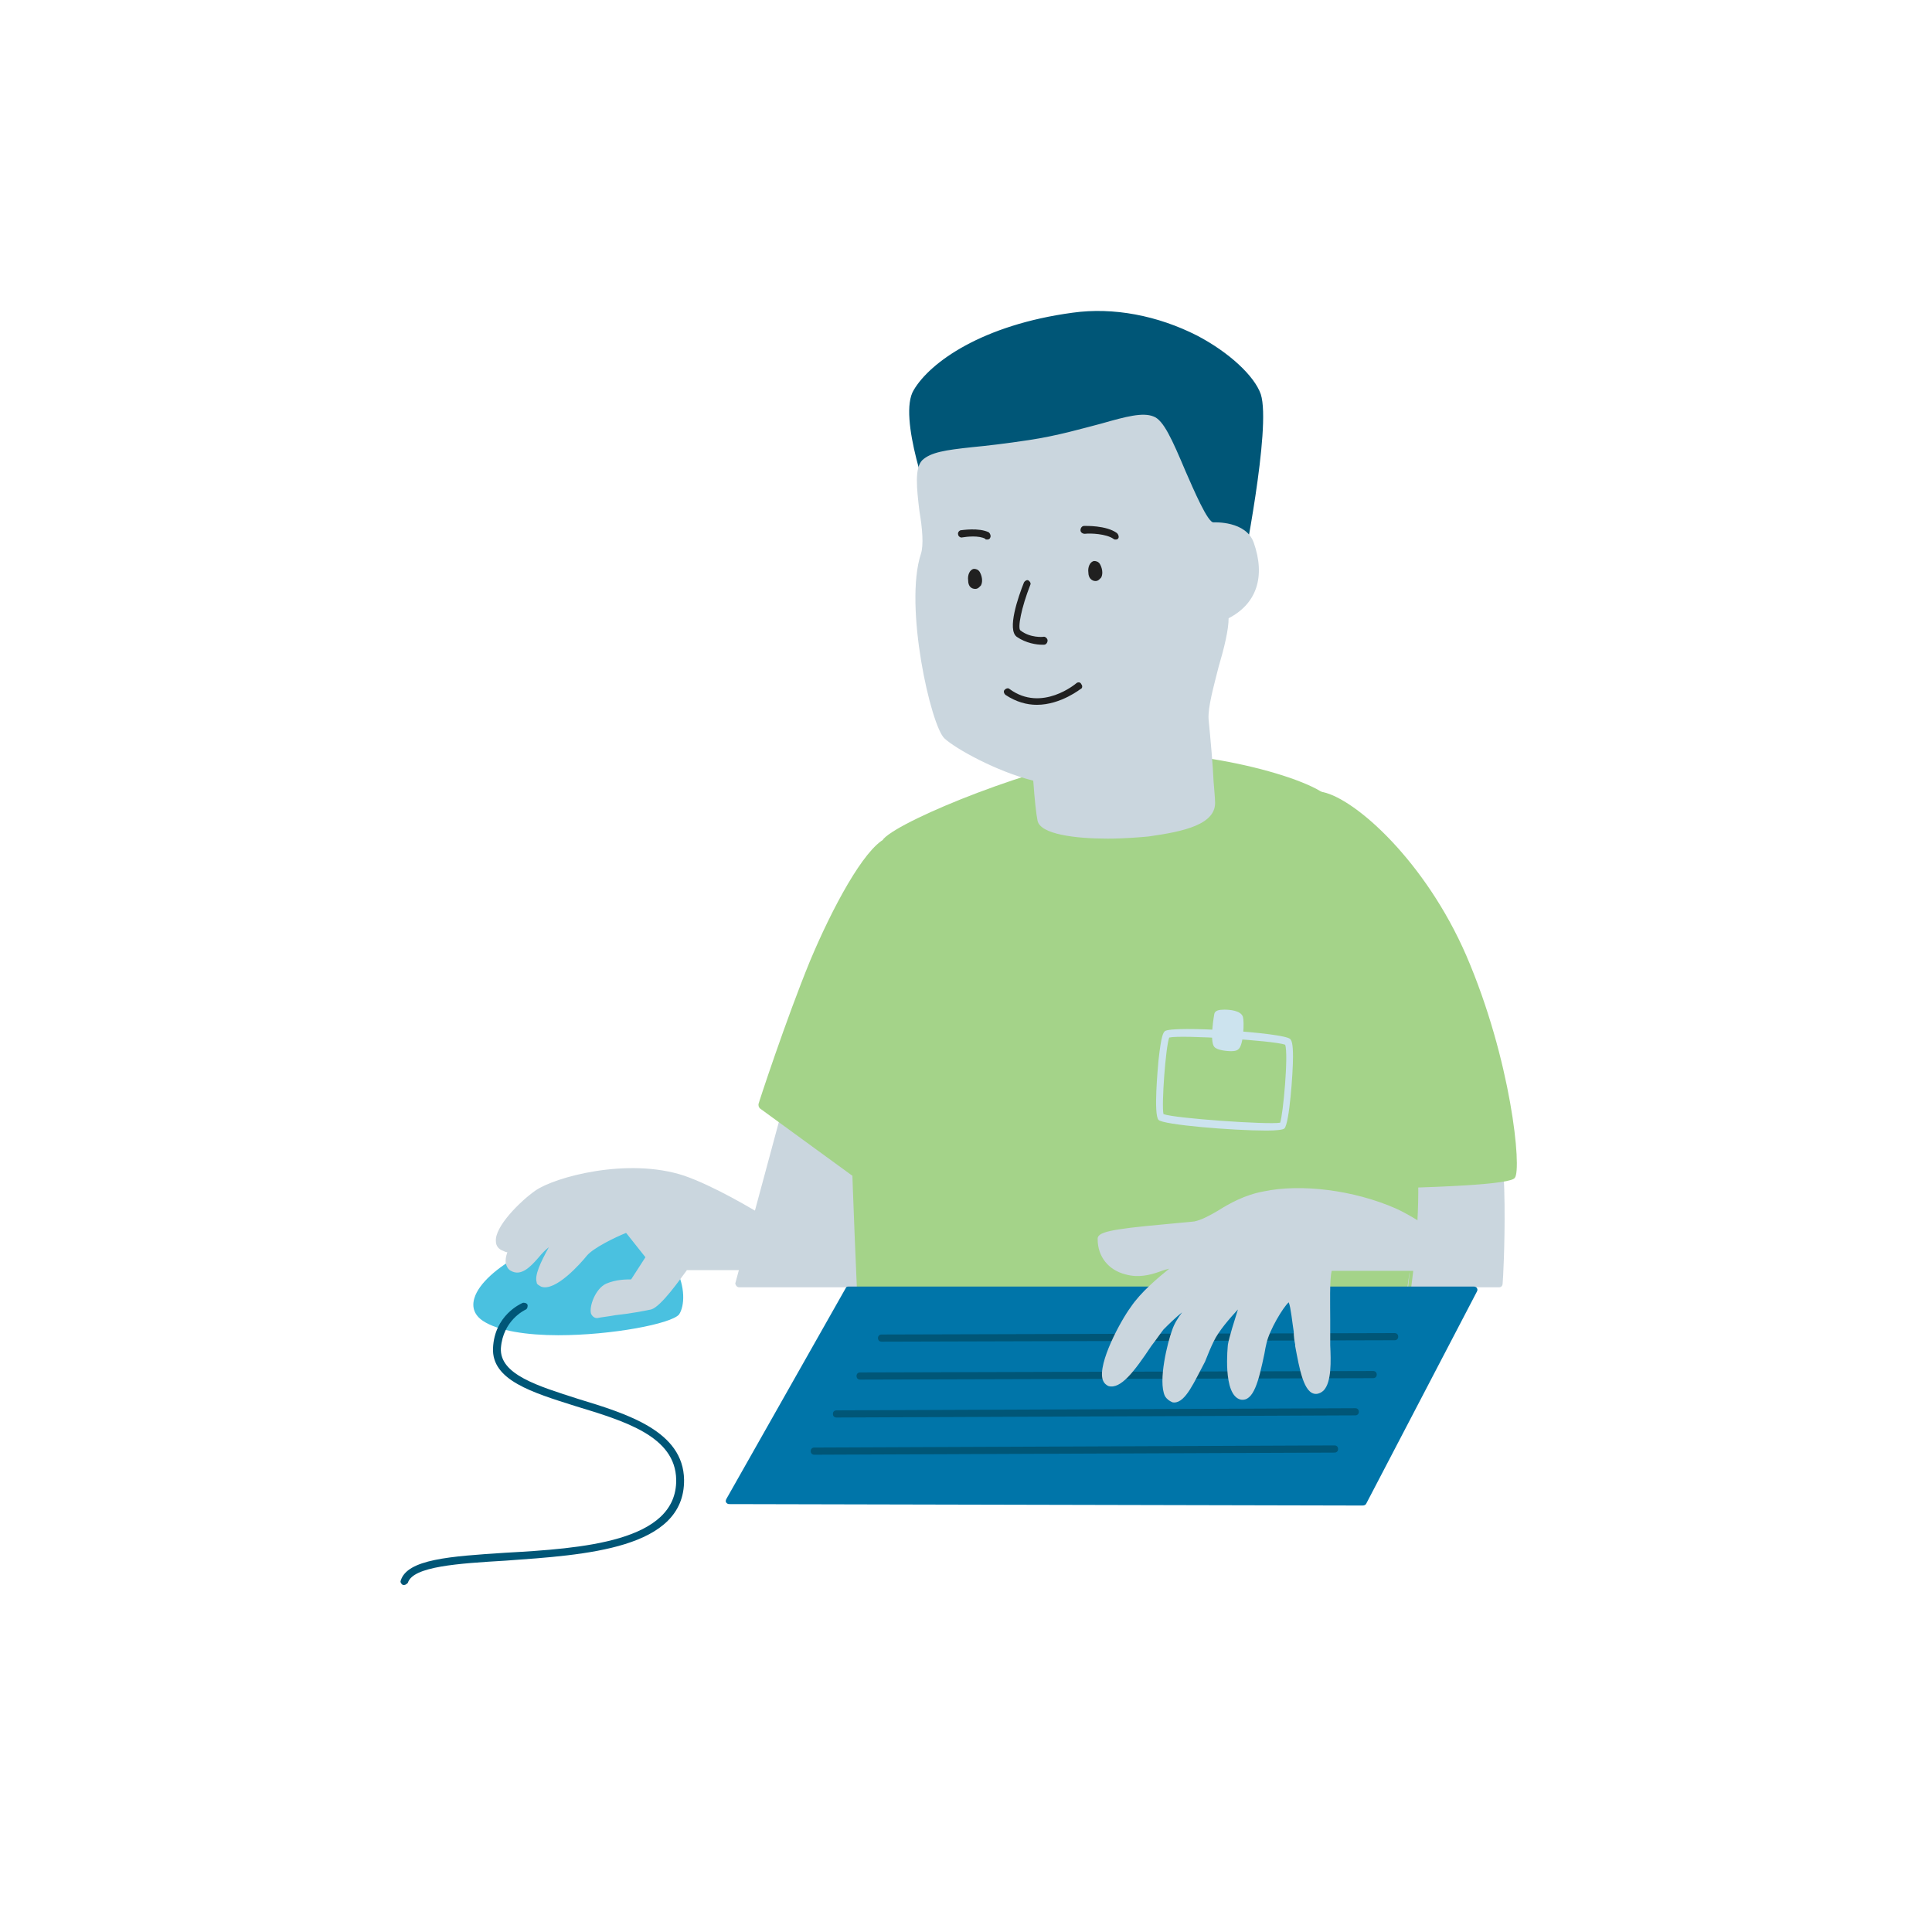 <?xml version="1.0" encoding="utf-8"?>
<!-- Generator: Adobe Illustrator 26.1.0, SVG Export Plug-In . SVG Version: 6.00 Build 0)  -->
<svg version="1.1" id="Layer_1" xmlns="http://www.w3.org/2000/svg" xmlns:xlink="http://www.w3.org/1999/xlink" x="0px" y="0px"
	 viewBox="0 0 270 270" style="enable-background:new 0 0 270 270;" xml:space="preserve">
<style type="text/css">
	.st0{fill:#CAD6DE;}
	.st1{fill:#A4D389;}
	.st2{fill:#CCE3EE;}
	.st3{fill:#0075A9;}
	.st4{fill:#005677;}
	.st5{fill:#4AC1E0;}
	.st6{fill:#202020;}
</style>
<g>
	<path class="st0" d="M209.5,179.4H103.3l10.5-38.9c0,0,91.6,7.3,94.1,13.3C210.5,159.7,209.5,179.4,209.5,179.4z"/>
	<path class="st0" d="M209.5,179.9H103.3c-0.2,0-0.3-0.1-0.4-0.2c-0.1-0.2-0.2-0.3-0.1-0.5l10.5-38.9c0.1-0.2,0.3-0.4,0.6-0.4
		c9.4,0.7,92,7.6,94.6,13.6c2.6,6,1.6,25,1.5,25.8C210,179.7,209.8,179.9,209.5,179.9z M103.9,178.8H209c0.2-3.1,0.8-19.6-1.5-24.9
		c-1-2.3-26.6-7.6-93.3-13L103.9,178.8z"/>
</g>
<g>
	<path class="st1" d="M185.7,112.1c-1.9-2.8-19.6-7.3-29.9-6c-10.3,1.3-29.3,8.9-31.8,11.5c-1.1,1.1-4.4,39.9-4.4,39.9
		s1.4,41.1,2.3,43.3c1.5,3.9,68,7.5,70.1,0.8s6.9-27.8,5.7-39.9C196.4,149.6,187.6,114.9,185.7,112.1z"/>
	<path class="st1" d="M176.5,207.2c-21,0-54.1-3.2-55.3-6.2c-0.9-2.2-2.2-39.3-2.3-43.5c1-11.7,3.5-39.1,4.6-40.3
		c2.7-2.8,21.6-10.4,32.1-11.7c10.6-1.4,28.4,3.2,30.4,6.3l0,0c2.1,3.1,10.9,38.4,12,49.8c1.2,12.4-3.1,34.1-5.2,40.7
		c-0.4,1.2,1.6,4.3-10.3,4.7C180.7,207.2,178.7,207.2,176.5,207.2z M159.8,106.3c-1.4,0-2.7,0.1-4,0.2c-10.1,1.3-29,8.8-31.5,11.3
		c-0.7,1.4-3,24.5-4.3,39.6c0.6,16.4,1.6,41.5,2.3,43.1c1.5,2.6,47.7,7.2,66.9,5c5.6-0.6,3.7-2.8,3.8-3.2c2.1-6.5,5.4-28.3,4.2-40.6
		c-1.2-12.2-9.9-46.6-11.8-49.3C183.7,110.3,170.1,106.3,159.8,106.3z"/>
</g>
<g>
	<path class="st1" d="M183.2,111.6c2.3-2.2,14.6,6.5,21.3,22.2c6.5,15.2,7.6,29.7,6.9,30.7c-0.7,1-27,1.4-27,1.4
		S180.1,114.5,183.2,111.6z"/>
	<path class="st1" d="M184.4,166.3c-0.2,0-0.5-0.2-0.5-0.5c0-0.2-1-13-1.8-26.1c-1.4-26.6,0.1-28.1,0.6-28.6l0,0
		c0.5-0.5,1.2-0.6,2.2-0.4c4.6,1,14.3,9.7,20,22.8c6.3,14.6,7.8,29.9,6.8,31.1C211.2,165.5,202,166,184.4,166.3L184.4,166.3z
		 M184.1,111.7c-0.3,0-0.5,0.1-0.6,0.2l0,0c-2.1,1.9-0.2,33.6,1.4,53.4c9.5-0.2,24.4-0.6,26.1-1.2c0.4-1.4-0.6-15.1-7-30.1
		c-5.7-13.3-15.4-21.4-19.2-22.2C184.5,111.8,184.3,111.7,184.1,111.7z M183.2,111.6L183.2,111.6L183.2,111.6z"/>
</g>
<g>
	<path class="st1" d="M123.9,117.6c-2.7,1.4-7,9.2-10.2,16.8c-3.5,8.4-7.2,20-7.2,20l12.9,9.4L123.9,117.6z"/>
	<path class="st1" d="M119.4,164.4c-0.1,0-0.2,0-0.3-0.1l-12.9-9.4c-0.2-0.2-0.2-0.4-0.2-0.6c0-0.1,3.8-11.7,7.2-20
		c3.1-7.4,7.5-15.6,10.5-17.1c0.2-0.1,0.4-0.1,0.6,0c0.2,0.1,0.2,0.3,0.2,0.5L120,164c0,0.2-0.2,0.3-0.3,0.4
		C119.6,164.4,119.5,164.4,119.4,164.4z M107.1,154.2l11.8,8.7l4.3-44.2c-2.3,2.1-6,8.3-9.1,15.9
		C111.1,142.1,107.8,152.2,107.1,154.2z"/>
</g>
<path class="st2" d="M177,158c-4.7,0-14.5-0.8-15.1-1.5c-0.7-0.8-0.1-7.1,0-8.3c0.4-3.7,0.7-3.9,0.9-4.1l0,0
	c1.1-0.8,16.6,0.2,17.5,1.1c0.2,0.2,0.4,0.6,0.4,2.5c0,2.2-0.5,9.3-1.2,10C179.3,157.9,178.3,158,177,158z M162.6,155.7
	c1.6,0.6,14.6,1.5,16.3,1.2c0.4-1,1.2-9.6,0.7-10.9c-1.6-0.6-14.6-1.4-16.2-1C162.9,146.3,162.3,154.5,162.6,155.7z"/>
<g>
	<path class="st2" d="M173.2,142.3c-0.2-0.6-2.8-0.7-2.9-0.4s-0.6,3.6-0.2,4.1c0.2,0.2,2.3,0.5,2.6,0.2
		C173.2,145.9,173.4,143,173.2,142.3z"/>
	<path class="st2" d="M172.1,146.9c-0.1,0-0.2,0-0.2,0c-0.3,0-1.8-0.1-2.2-0.6c-0.7-0.8,0-4.6,0-4.6c0.1-0.5,0.7-0.6,1.4-0.6l0,0
		c0.7,0,2.3,0.1,2.6,1l0,0c0.2,0.7,0.1,3.9-0.6,4.5C173,146.7,172.8,146.9,172.1,146.9z M170.6,145.7c0.4,0.2,1.5,0.2,1.9,0.2
		c0.2-0.5,0.4-2.7,0.2-3.4c-0.3-0.2-1.4-0.3-1.9-0.2C170.6,143,170.5,145.1,170.6,145.7z M172.5,145.8L172.5,145.8L172.5,145.8z
		 M172.7,142.4L172.7,142.4L172.7,142.4L172.7,142.4z"/>
</g>
<g>
	<g>
		<polygon class="st3" points="206,180.2 190.4,209.9 102,209.7 118.6,180.2 		"/>
		<path class="st3" d="M190.4,210.4L190.4,210.4l-88.5-0.2c-0.2,0-0.3-0.1-0.4-0.2s-0.1-0.3,0-0.5l16.7-29.5
			c0.1-0.2,0.2-0.2,0.4-0.2h87.4c0.2,0,0.3,0.1,0.4,0.2c0.1,0.2,0.1,0.3,0,0.5l-15.5,29.7C190.8,210.3,190.7,210.4,190.4,210.4z
			 M102.8,209.2l87.4,0.2l15-28.7h-86.3L102.8,209.2z"/>
	</g>
	<path class="st4" d="M123.2,187.5c-0.3,0-0.5-0.2-0.5-0.5c0-0.3,0.2-0.5,0.5-0.5l71.7-0.2l0,0c0.3,0,0.5,0.2,0.5,0.5
		c0,0.3-0.2,0.5-0.5,0.5L123.2,187.5L123.2,187.5z"/>
	<path class="st4" d="M120.2,192.8c-0.3,0-0.5-0.2-0.5-0.5c0-0.3,0.2-0.5,0.5-0.5l71.7-0.2l0,0c0.3,0,0.5,0.2,0.5,0.5
		c0,0.3-0.2,0.5-0.5,0.5L120.2,192.8L120.2,192.8z"/>
	<path class="st4" d="M116.9,198.1c-0.3,0-0.5-0.2-0.5-0.5c0-0.3,0.2-0.5,0.5-0.5l72.5-0.3l0,0c0.3,0,0.5,0.2,0.5,0.5
		c0,0.3-0.2,0.5-0.5,0.5L116.9,198.1L116.9,198.1z"/>
	<path class="st4" d="M113.8,203.3c-0.3,0-0.5-0.2-0.5-0.5c0-0.3,0.2-0.5,0.5-0.5l72.7-0.3l0,0c0.3,0,0.5,0.2,0.5,0.5
		c0,0.3-0.2,0.5-0.5,0.5L113.8,203.3L113.8,203.3z"/>
	<g>
		<path class="st5" d="M94.4,183.4c-1.3,1.8-20.9,4.7-26.7,0.9c-4.8-3.2,6.4-11.5,17.4-11.7C94.2,172.5,96,181.3,94.4,183.4z"/>
		<path class="st5" d="M78,186.6c-4.3,0-8.4-0.6-10.5-2c-1.2-0.8-1.6-1.9-1.2-3.2c1.2-4,10.3-9.3,18.8-9.3c5.7-0.1,8.2,3.1,9.3,5.1
			c1.4,2.6,1.3,5.3,0.5,6.5l0,0C93.8,185,85.5,186.6,78,186.6z M85.3,173.1c-0.1,0-0.2,0-0.2,0c-8.5,0.1-17,5.3-17.9,8.7
			c-0.2,0.9,0,1.6,0.8,2.2c5.6,3.7,24.9,0.8,26-0.7c0.6-0.8,0.7-3.1-0.6-5.5C92.6,175.9,90.4,173.1,85.3,173.1z M94.4,183.4
			L94.4,183.4L94.4,183.4z"/>
	</g>
	<path class="st4" d="M56.5,221.5c-0.1,0-0.1,0-0.2,0c-0.2-0.1-0.4-0.4-0.3-0.6c0.9-3,6.9-3.4,14.6-3.9c10.7-0.6,24-1.5,23.9-10.2
		c-0.1-6.1-7.2-8.2-14.1-10.3c-6-1.9-11.7-3.6-11.5-8.1c0.2-4.6,3.9-6.2,4.1-6.3c0.2-0.1,0.6,0,0.7,0.2c0.1,0.2,0,0.6-0.2,0.7
		c-0.2,0.1-3.2,1.5-3.5,5.4c-0.2,3.7,5.2,5.3,10.8,7.1c6.9,2.1,14.7,4.5,14.8,11.3c0.1,9.7-13.8,10.5-24.9,11.3
		c-6.7,0.4-13,0.8-13.7,3.1C56.9,221.3,56.7,221.5,56.5,221.5z"/>
	<g>
		<path class="st0" d="M116.5,177c0,0-13.4-9.4-21.2-12.2s-17.9,0.3-20.4,2c-2.4,1.7-7,6.4-4.6,7.5c2.4,1.1,3.1-2.8,5.5-4
			c2.3-1.3,2.3-1.7,2.3-1.7s-3.2,1.2-4.3,2.4c-1.1,1.2-3.9,5.3-2.3,6.2c1.5,0.9,3.1-2,4.8-3.4c1.7-1.4,8.1-3.6,8.1-3.6
			s-5.6,1-6.7,2.9c-1,1.9-3.5,5.7-2.1,6.2c1.4,0.6,4.4-2.4,5.7-4.1s6-3.5,6-3.5l3.1,3.9l-2.4,3.8c0,0-1.9-0.4-3.5,0.5
			c-1.7,0.8-2.4,4-1.4,3.8c1-0.2,6-0.8,7.4-1.2c1.4-0.4,4.9-5.5,4.9-5.5L116.5,177L116.5,177z"/>
		<path class="st0" d="M83.4,184.2c-0.3,0-0.6-0.2-0.8-0.6c-0.3-1,0.6-3.5,2.1-4.2c1.4-0.6,2.8-0.6,3.5-0.6l2-3.1l-2.7-3.4
			c-1.5,0.6-4.6,2.1-5.5,3.2c-0.8,1-4.4,5.1-6.4,4.3c-0.3-0.2-0.6-0.3-0.6-0.6c-0.3-1,0.5-2.7,1.7-4.9c-0.5,0.4-1,0.9-1.4,1.4
			c-1.2,1.4-2.5,2.7-3.9,1.9c-0.4-0.2-0.6-0.6-0.7-1c-0.1-0.5,0-1,0.2-1.6c-0.2,0-0.4-0.1-0.6-0.2c-0.6-0.2-1-0.7-1-1.3
			c-0.2-2.1,3.5-5.7,5.5-7.1c2.7-1.9,12.9-4.7,20.8-2.1c7.8,2.7,20.7,11.8,21.2,12.2c0.2,0.2,0.2,0.4,0.2,0.6
			c-0.1,0.2-0.2,0.4-0.5,0.4H96c-0.9,1.2-3.6,5.1-5,5.5c-0.9,0.2-3.1,0.6-5,0.8c-1.1,0.2-2.1,0.3-2.5,0.4
			C83.5,184.2,83.5,184.2,83.4,184.2z M87.4,179.9c-0.6,0-1.4,0.1-2.3,0.5c-1,0.5-1.6,2.2-1.6,2.8c0.5-0.1,1.3-0.2,2.3-0.3
			c1.8-0.2,4-0.6,4.8-0.8c0.8-0.2,3.1-3.2,4.6-5.3c0.1-0.2,0.2-0.2,0.4-0.2h19.1c-3.6-2.5-13.4-9-19.6-11.1
			c-7.5-2.6-17.5,0.2-19.9,1.9c-2.1,1.4-5.2,4.7-5,6.1c0,0.2,0.1,0.3,0.4,0.5c0.2,0.1,0.5,0.2,0.6,0.2c0.7-1.4,1.9-2.9,2.3-3.3
			c1.1-1.3,4.4-2.6,4.6-2.6c0.2-0.1,0.3,0,0.5,0.1c0.2,0.1,0.2,0.2,0.2,0.4c0,0.2,0,0.7-2.7,2.2c-0.8,0.5-1.4,1.3-2.1,2.2
			c-0.6,0.8-1.2,1.6-2,2c-0.3,0.6-0.5,1.2-0.4,1.6c0,0.2,0.1,0.2,0.2,0.3c0.6,0.4,1.5-0.5,2.7-1.8c0.5-0.6,1-1.1,1.5-1.6
			c0.4-0.3,1-0.7,1.8-1c1.6-1.7,6-2.6,6.6-2.7c0.2-0.1,0.6,0.1,0.6,0.4c0.1,0.2-0.1,0.6-0.3,0.6c-0.1,0-3.8,1.3-6.3,2.5
			c-0.1,0.1-0.1,0.2-0.2,0.2c-0.2,0.2-0.3,0.5-0.5,0.8c-0.7,1.3-2.2,3.9-1.9,4.6c0.9,0.4,3.6-1.9,5.2-3.9c1.4-1.8,6-3.6,6.3-3.7
			c0.2-0.1,0.5,0,0.6,0.2l3.1,3.9c0.2,0.2,0.2,0.4,0,0.6l-2.4,3.8c-0.1,0.2-0.3,0.2-0.6,0.2C88.4,180,88,179.9,87.4,179.9z"/>
	</g>
	<g>
		<path class="st0" d="M176.7,166.9c-4.7,1-7.2,3.8-9.7,4.3c-2.5,0.5-13.1,0.9-13.1,1.9c0.1,2.4,1.5,3.9,3.6,4.4
			c1.8,0.5,3.3,0.1,4.5-0.4c2.2-0.7,3.5-0.8,3.5-0.8s-4.7,3.2-7.1,6.5c-1.7,2.4-5.2,9.5-3.3,10.1c1.9,0.7,5.4-5.7,7-7.7
			c1.9-2.3,6.4-5.2,6.4-5.2s-3.2,3.1-4.3,5.9c-0.7,1.8-2.3,8.8-0.4,9.3c1.9,0.6,3.6-5.6,5.2-8.5c1.4-2.8,5.2-6.3,5.2-6.3
			s-1.9,5.1-2.3,7.1c-0.2,1.9-0.2,6.8,1.4,7.2c1.6,0.3,2.5-5.6,3-7.5c0.6-1.9,3.1-6.4,3.8-6.3c0.7,0.2,1,4.7,1.4,6.4
			c0.3,1.8,1,6.5,2.4,6.4c2.2-0.1,1.4-5.6,1.5-7.6c0-2-0.3-8,0.3-9.4h21c0,0-7.9-6-11.9-7.7C188.6,166.6,181.4,166,176.7,166.9z"/>
		<path class="st0" d="M164.1,196c-0.2,0-0.2,0-0.4-0.1c-0.2-0.1-0.6-0.3-0.9-0.8c-1-2.1,0.4-7.6,1-9.2c0.3-0.9,0.8-1.7,1.4-2.5
			c-1,0.8-1.9,1.7-2.6,2.4c-0.4,0.5-1,1.4-1.7,2.3c-2.4,3.6-4.3,6.1-6,5.6c-0.2-0.1-0.6-0.3-0.8-0.9c-0.7-2.3,2.5-8.2,3.9-10.1
			c1.4-2.1,3.8-4.1,5.4-5.4c-0.4,0.1-0.8,0.2-1.3,0.4c-1.4,0.5-3,0.9-4.8,0.4c-2.4-0.6-3.9-2.5-3.9-4.9c-0.1-1,1.6-1.4,9.3-2.1
			c1.9-0.2,3.4-0.3,4.2-0.4c1-0.2,2.1-0.8,3.3-1.5c1.6-1,3.7-2.2,6.4-2.7c5.2-1.1,12.6-0.2,18.5,2.4c4,1.8,11.7,7.6,12,7.8
			c0.2,0.2,0.2,0.4,0.2,0.6c-0.1,0.2-0.2,0.3-0.5,0.3h-20.7c-0.3,1.3-0.2,4.7-0.2,6.8c0,0.9,0,1.7,0,2.2c0,0.3,0,0.8,0,1.4
			c0.1,2.2,0.2,5.1-0.9,6.3c-0.3,0.3-0.7,0.5-1.1,0.5l0,0c-1.7,0-2.3-3.5-2.9-6.7v-0.2c-0.1-0.5-0.2-1.1-0.2-1.8
			c-0.2-1.2-0.4-3.4-0.7-4.1c-0.8,0.7-2.7,3.9-3.1,5.7c-0.1,0.4-0.2,0.9-0.3,1.5c-0.8,3.8-1.5,6.7-3.3,6.4c-2.6-0.6-1.8-7.6-1.8-7.7
			c0.2-1.1,0.9-3.3,1.4-4.9c-1.1,1.2-2.7,3-3.4,4.5c-0.4,0.8-0.8,1.8-1.2,2.8C166.9,193.1,165.7,196,164.1,196z M168.5,179.8
			c0.2,0,0.3,0.1,0.4,0.2c0.2,0.2,0.2,0.5-0.1,0.7c0,0-3.1,3.1-4.2,5.6c-0.6,1.7-1.8,6.8-1,8.4c0.1,0.2,0.2,0.2,0.2,0.3
			c1,0.2,2.4-3.2,3.2-5.4c0.5-1,0.9-2.1,1.3-2.9c1.4-2.9,5.2-6.3,5.3-6.4c0.2-0.2,0.5-0.2,0.6-0.1c0.2,0.2,0.3,0.4,0.2,0.6
			c0,0.1-1.9,5.1-2.2,6.9c-0.3,2.5-0.1,6.4,1,6.6c0.6,0.1,1.2-1.8,2-5.6c0.2-0.6,0.2-1.2,0.4-1.6c0.4-1.4,3.1-6.9,4.4-6.6
			c0.8,0.2,1,1.4,1.5,5.2c0.1,0.6,0.2,1.3,0.2,1.8v0.2c0.9,5.2,1.6,5.8,1.9,5.8l0,0c0.2,0,0.3-0.1,0.4-0.2c0.8-0.8,0.7-3.8,0.6-5.5
			c0-0.6,0-1,0-1.4c0-0.5,0-1.2,0-2.1c-0.1-3.5-0.1-6.4,0.4-7.5c0.1-0.2,0.2-0.3,0.5-0.3h19.5c-2.3-1.8-7.6-5.5-10.5-6.8
			c-6.6-2.8-13.7-3.2-17.9-2.3c-2.6,0.6-4.4,1.7-6.1,2.7c-1.3,0.8-2.5,1.4-3.6,1.6c-0.8,0.2-2.4,0.3-4.3,0.5
			c-2.7,0.2-7.5,0.6-8.4,1.1c0.2,1.9,1.3,3.3,3.2,3.8c1.5,0.4,2.9,0.1,4.2-0.3c2.2-0.8,3.6-0.8,3.7-0.8c0.2,0,0.4,0.2,0.5,0.3
			c0.1,0.2,0,0.5-0.2,0.6c-0.1,0-4.7,3.2-6.9,6.4c-1.5,2.2-4.2,7.6-3.7,9.2c0.1,0.2,0.2,0.2,0.2,0.2c1,0.3,3.5-3.2,4.7-5.2
			c0.6-1,1.2-1.9,1.7-2.4c1.9-2.3,6.3-5.2,6.4-5.3C168.4,179.8,168.4,179.8,168.5,179.8z"/>
	</g>
</g>
<g>
	<g>
		<path class="st4" d="M131,71.7c0,0-5.1-13.5-3-17.1c2.1-3.5,9-8.9,21.8-10.5c12.8-1.7,24.1,6.5,25.7,11.1s-2.7,25.3-2.7,25.3
			L131,71.7z"/>
		<path class="st4" d="M172.9,81L172.9,81l-41.9-8.7c-0.2,0-0.3-0.2-0.4-0.3c-0.6-1.4-5.2-13.8-2.9-17.5c2.3-3.9,9.6-9.1,22.2-10.8
			c5.7-0.8,11.9,0.4,17.4,3.2c4.4,2.3,8,5.6,8.9,8.2c1.5,4.7-2.6,24.6-2.7,25.5c0,0.2-0.1,0.2-0.2,0.3C173.1,80.9,172.9,81,172.9,81
			z M131.4,71.3l41,8.5c0.6-3.2,3.9-20.4,2.7-24.5c-1.4-4.1-12.2-12.5-25.1-10.8c-12.2,1.6-19.2,6.6-21.5,10.3
			C126.9,57.7,130,67.4,131.4,71.3z"/>
	</g>
	<g>
		<path class="st0" d="M174.9,76c-0.9-2.6-5-2.4-5-2.4c-2.3,0.4-6.2-14-8.8-14.9c-2.5-0.8-8,1.9-17.1,3.4c-8.8,1.4-12.9,1-14.6,2.7
			c-1.7,1.7,0.8,10-0.2,12.9c-2.4,7.2,1.7,24,3.1,25.3c1.4,1.3,7.2,4.6,12.6,5.8c0.2,3.1,0.3,4.9,0.6,5.9c0.5,2.1,9.8,2.5,15.2,1.7
			c5.4-0.8,9.1-1.9,8.8-4.4c-0.1-1-0.4-6.4-0.9-11.3c-0.3-3.4,3-11.3,2.7-14.4C174.9,84.4,176.6,81.2,174.9,76z"/>
		<path class="st0" d="M154.8,117.2c-4.5,0-9.4-0.6-9.8-2.5c-0.2-1-0.4-2.8-0.6-5.6c-5.2-1.3-10.9-4.5-12.4-5.9
			c-1.9-1.7-5.7-18.5-3.3-25.8c0.4-1.2,0.2-3.6-0.2-5.9c-0.4-3.3-0.7-6.1,0.4-7.2c1.2-1.1,3.2-1.4,6.9-1.8c2.1-0.2,4.7-0.5,8-1
			c4-0.6,7.4-1.6,10.1-2.3c3.5-1,5.8-1.6,7.3-1c1.4,0.5,2.6,3.2,4.5,7.7c1.1,2.5,3.1,7.2,3.9,7.1c0.2,0,4.5-0.2,5.6,2.8l0,0
			c1.7,4.8,0.4,8.6-3.5,10.6c0,1.6-0.6,4.1-1.4,6.8c-0.7,2.8-1.5,5.6-1.4,7.3c0.3,3.1,0.6,6.4,0.7,8.7c0.1,1.3,0.2,2.3,0.2,2.7
			c0.3,3.3-4.3,4.3-9.3,5C159.4,117,157.2,117.2,154.8,117.2z M160.1,59.1c-1.3,0-3.2,0.6-5.7,1.2c-2.7,0.7-6,1.7-10.1,2.3
			c-3.3,0.6-5.9,0.8-8,1c-3.4,0.3-5.4,0.6-6.4,1.4c-0.7,0.7-0.4,3.9-0.2,6.4c0.3,2.6,0.6,4.9,0.1,6.4c-2.3,7.1,1.7,23.6,3.1,24.7
			c1.5,1.4,7.3,4.6,12.3,5.7c0.2,0.1,0.4,0.2,0.4,0.5c0.2,2.9,0.3,4.7,0.6,5.7c0.3,1.4,8.9,2.2,14.6,1.3c5.2-0.8,8.6-1.8,8.4-3.9
			c0-0.4-0.1-1.4-0.2-2.7c-0.2-2.3-0.4-5.6-0.7-8.6c-0.2-1.9,0.6-4.8,1.4-7.7c0.7-2.6,1.4-5.3,1.3-6.8c0-0.2,0.1-0.4,0.3-0.5
			c3.7-1.8,4.8-5.1,3.3-9.5c-0.7-2.2-4.4-2.1-4.4-2.1c-1.5,0.2-2.9-2.7-5-7.7c-1.3-3.1-2.9-6.8-3.9-7.2
			C160.8,59.1,160.5,59.1,160.1,59.1z"/>
	</g>
	<path class="st6" d="M144.9,98.5c-1.4,0-2.9-0.4-4.4-1.4c-0.2-0.2-0.3-0.5-0.1-0.7c0.2-0.2,0.5-0.3,0.7-0.1
		c4.5,3.3,9.3-0.8,9.3-0.8c0.2-0.2,0.6-0.2,0.7,0.1c0.2,0.2,0.2,0.6-0.1,0.7C151.1,96.2,148.3,98.5,144.9,98.5z"/>
	<path class="st6" d="M155.9,75.4c-0.1,0-0.2,0-0.3-0.1c-1-0.7-3.2-0.8-4-0.7c-0.3,0-0.6-0.2-0.6-0.5c0-0.3,0.2-0.6,0.5-0.6
		c0.2,0,3.1-0.1,4.6,1c0.2,0.2,0.3,0.5,0.2,0.7C156.2,75.4,156,75.4,155.9,75.4z"/>
	<path class="st6" d="M137.9,75.4c-0.1,0-0.2,0-0.2-0.1c-0.9-0.5-2.6-0.3-3.2-0.2c-0.3,0.1-0.6-0.2-0.6-0.4
		c-0.1-0.3,0.2-0.6,0.4-0.6c0.1,0,2.5-0.4,3.9,0.3c0.2,0.2,0.3,0.5,0.2,0.7C138.3,75.4,138.1,75.4,137.9,75.4z"/>
	<path class="st6" d="M145.6,90.1c-0.7,0-2.2-0.2-3.5-1.1c-1.4-1,0.2-5.6,1-7.6c0.1-0.2,0.4-0.4,0.6-0.3c0.2,0.1,0.4,0.4,0.3,0.6
		c-1.3,3.3-1.8,6.1-1.4,6.4c1.4,1.1,3.2,0.9,3.2,0.9c0.2-0.1,0.6,0.2,0.6,0.5c0,0.3-0.2,0.6-0.5,0.6
		C146.2,90.1,145.9,90.1,145.6,90.1z"/>
	<path class="st6" d="M136.3,82.3c-0.5,0-1-0.3-1-1.2c-0.1-0.7,0.2-1.5,0.8-1.6c0.3,0,0.6,0.1,0.8,0.4c0.3,0.5,0.5,1.3,0.2,1.9
		C136.9,82,136.7,82.3,136.3,82.3C136.3,82.3,136.3,82.3,136.3,82.3z M136.1,80L136.1,80L136.1,80z"/>
	<path class="st6" d="M153.1,81.2c-0.5,0-1-0.4-1-1.2c-0.1-0.7,0.2-1.5,0.8-1.6c0.3,0,0.6,0.1,0.8,0.4c0.3,0.5,0.5,1.3,0.2,1.9
		C153.7,80.9,153.5,81.2,153.1,81.2C153.2,81.2,153.2,81.2,153.1,81.2z M153,79.4L153,79.4L153,79.4z M152.9,78.9L152.9,78.9
		L152.9,78.9z"/>
</g>
</svg>
